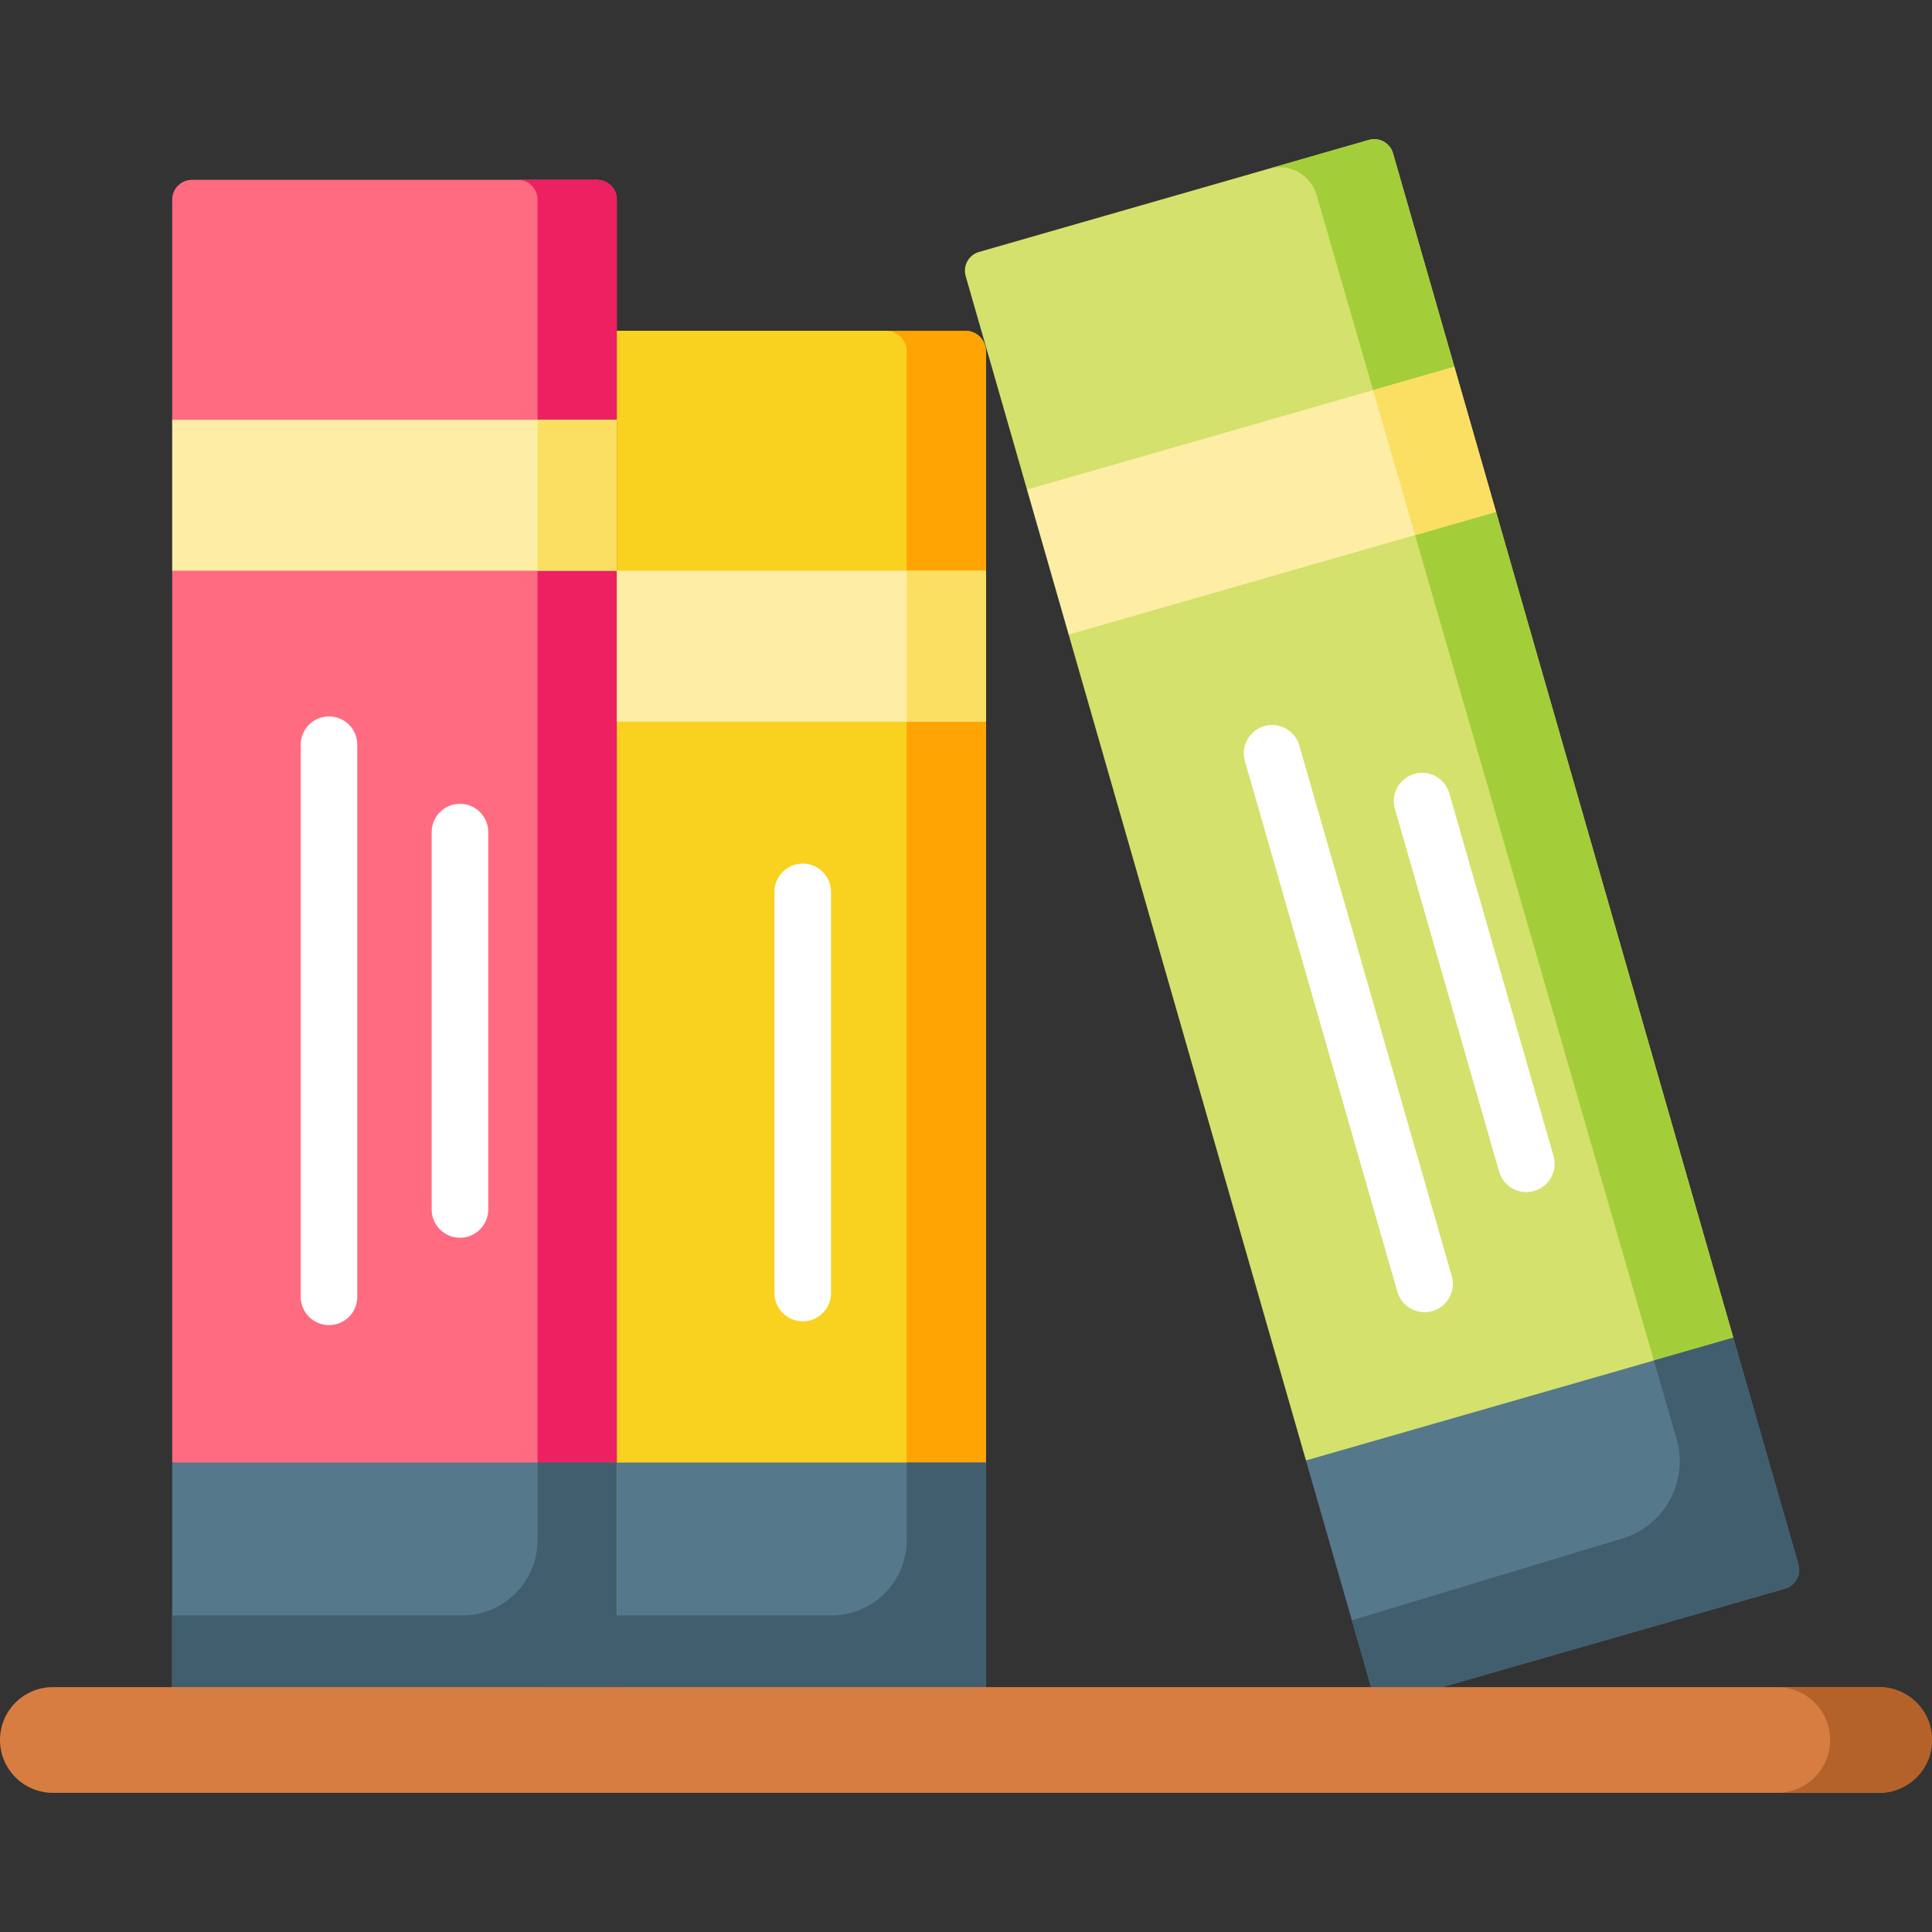 <svg id="Layer_1" enable-background="new 0 0 512 512" height="20" viewBox="0 0 512 512" width="20" xmlns="http://www.w3.org/2000/svg"><rect x="0" y="0" width="512" height="512" fill="#333333" stroke="none"/><g><g><path d="m163.46 52.897v58.35l-10 20 10 20v246.35l-117.83-10v-236.35l10-20-10-20v-58.35c0-2.89 2.34-5.24 5.23-5.24h107.36c2.89 0 5.24 2.35 5.24 5.24z" fill="#ff6b81"/><path d="m163.46 52.897v58.35l-10 20 10 20v309.87h-117.83v-33h76.85c11.03 0 19.98-8.95 19.98-19.98v-355.24c0-2.89-2.35-5.24-5.24-5.24h21c2.89 0 5.24 2.35 5.24 5.24z" fill="#ed2061"/><path d="m163.46 387.597v59.51l-117.83 10v-69.51z" fill="#56788b"/><path d="m45.63 111.247h117.83v40h-117.83z" fill="#fdeda5"/><path d="m142.46 111.247h21v40h-21z" fill="#fbdf63"/><path d="m142.46 387.597h21v59.51h-117.83v-18.99h76.85c11.03 0 19.98-8.95 19.98-19.98z" fill="#415e6f"/><g fill="#fff"><path d="m87.187 189.858c-4.142 0-7.5 3.358-7.5 7.5v146.312c0 4.142 3.358 7.5 7.5 7.5s7.5-3.358 7.5-7.5v-146.312c0-4.142-3.358-7.5-7.5-7.5z"/><path d="m121.897 213.014c-4.142 0-7.5 3.358-7.5 7.5v100c0 4.142 3.358 7.5 7.5 7.5s7.5-3.358 7.5-7.5v-100c0-4.142-3.357-7.5-7.5-7.5z"/></g></g><g><path d="m459.34 354.497-19 13.13-28.89 19.97-65.36-.56-62.88-218.86 4.2-20.15-15.25-18.29-16.25-56.57c-.79-2.75.8-5.62 3.55-6.4l76.82-22.07 26.48-7.61c2.75-.79 5.61.79 6.4 3.54l16.26 56.58-4.73 18.34 15.77 20.09z" fill="#d4e16c"/><path d="m459.34 354.497-19 13.13-91.42-315.95c-1.56-5.41-7.22-8.54-12.64-6.98l26.48-7.61c2.75-.79 5.61.79 6.4 3.54l16.26 56.58-4.73 18.34 15.77 20.09z" fill="#a4ce39"/><path d="m396.46 135.637-21.46 6.17-91.79 26.37-11.05-38.44 91.72-26.34 21.54-6.19z" fill="#fdeda5"/><path d="m473.06 421.007-108.27 31.1-6.53-22.72-12.17-42.35 92.2-26.49 21.05-6.05 17.27 60.1c.78 2.75-.8 5.62-3.55 6.41z" fill="#56788b"/><path d="m473.06 421.007-108.27 31.1-6.53-22.72 71.68-21.67c11.21-3.39 17.61-15.17 14.36-26.42l-6.01-20.75 21.05-6.05 17.27 60.1c.78 2.75-.8 5.62-3.55 6.41z" fill="#415e6f"/><g fill="#fff"><path d="m344.333 197.561c-1.144-3.981-5.3-6.283-9.279-5.138-3.981 1.144-6.281 5.298-5.138 9.279l40.401 140.622c.945 3.29 3.945 5.431 7.205 5.431.686 0 1.383-.095 2.074-.293 3.981-1.144 6.281-5.298 5.138-9.279z"/><path d="m411.701 306.343-27.614-96.112c-1.144-3.981-5.297-6.283-9.28-5.138-3.981 1.144-6.281 5.298-5.137 9.279l27.614 96.112c.945 3.29 3.945 5.431 7.205 5.431.686 0 1.383-.095 2.074-.293 3.982-1.143 6.282-5.298 5.138-9.279z"/></g></g><g><path d="m261.29 93.137v353.97h-97.83v-359.45h92.35c3.03 0 5.48 2.45 5.48 5.48z" fill="#f9d11f"/><path d="m261.29 93.137v353.97h-21v-353.97c0-3.03-2.45-5.48-5.48-5.48h21c3.03 0 5.48 2.45 5.48 5.48z" fill="#ffa402"/><path d="m261.29 387.597v69.51l-97.83-10v-59.51z" fill="#56788b"/><path d="m240.29 387.597h21v59.51h-117.83v-18.99h76.85c11.03 0 19.98-8.95 19.98-19.98z" fill="#415e6f"/><path d="m163.46 151.247h97.83v40h-97.83z" fill="#fdeda5"/><path d="m240.29 151.247h21v40h-21z" fill="#fbdf63"/><path d="m212.733 228.858c-4.142 0-7.5 3.358-7.5 7.5v106.312c0 4.142 3.358 7.5 7.5 7.5s7.5-3.358 7.5-7.5v-106.312c0-4.142-3.358-7.5-7.5-7.5z" fill="#fff"/></g><path d="m512 461.117c0 7.73-6.27 14-14 14h-484c-3.86 0-7.36-1.57-9.9-4.1-2.53-2.53-4.1-6.03-4.1-9.9 0-7.74 6.27-14.01 14-14.01h484c3.86 0 7.36 1.57 9.9 4.1 2.53 2.54 4.1 6.04 4.1 9.91z" fill="#d77d41"/><path d="m507.9 451.207c2.53 2.54 4.1 6.04 4.1 9.91 0 7.73-6.27 14-14 14h-27c7.73 0 14-6.27 14-14 0-3.87-1.57-7.37-4.1-9.91-2.54-2.53-6.04-4.1-9.9-4.1h27c3.86 0 7.36 1.57 9.9 4.1z" fill="#b5612a"/><path d="m375 141.807-11.12-38.41 21.54-6.19 11.04 38.43z" fill="#fbdf63"/></g></svg>